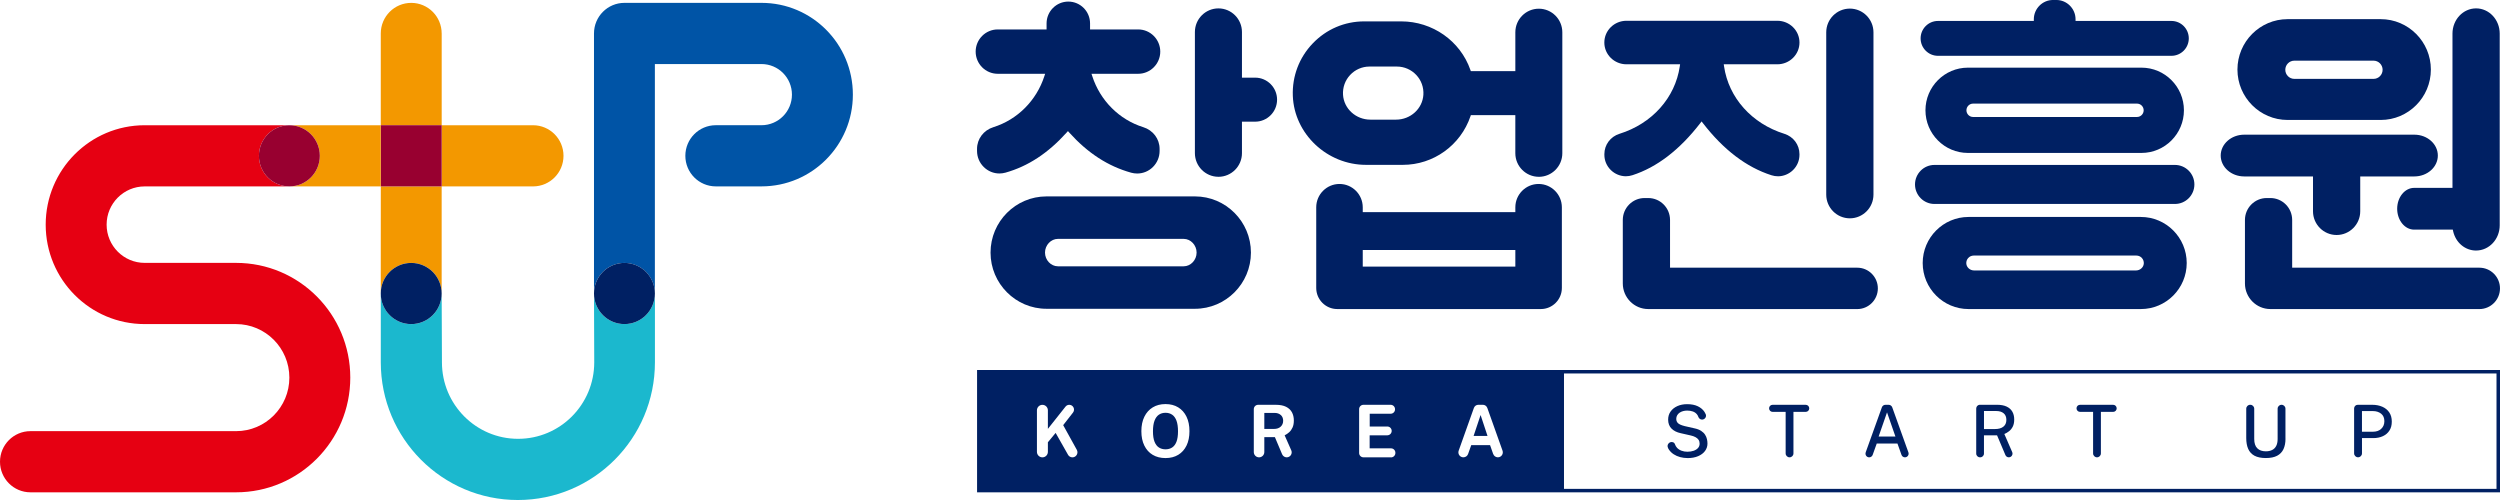 <svg width="3000" height="600" viewBox="0 0 3000 600" fill="none" xmlns="http://www.w3.org/2000/svg">
<g clip-path="url(#clip0_1621_8287)">
<path d="M639.658 223.687C659.84 223.687 676.201 207.256 676.201 186.986C676.201 166.716 659.84 150.285 639.658 150.285H530.01V223.708H639.658V223.687Z" fill="#F39800"/>
<path d="M173.629 223.687C148.402 223.687 127.941 244.237 127.941 269.574C127.941 294.911 148.402 315.46 173.629 315.46H283.277C358.981 315.46 420.342 377.088 420.342 453.121C420.342 529.153 358.981 590.781 283.277 590.781H36.542C16.36 590.781 0 574.35 0 554.08C0 533.811 16.36 517.38 36.542 517.38H283.277C318.595 517.38 347.236 488.614 347.236 453.142C347.236 417.671 318.595 388.905 283.277 388.905H173.629C108.016 388.905 54.835 335.493 54.835 269.595C54.835 203.698 108.016 150.285 173.629 150.285H347.258C327.076 150.285 310.716 166.716 310.716 186.986C310.716 207.256 327.076 223.687 347.258 223.687H173.629Z" fill="#E60012"/>
<path d="M530.012 40.158C530.012 19.888 513.652 3.457 493.47 3.457C473.288 3.457 456.928 19.888 456.928 40.158V150.282H530.033V40.158H530.012Z" fill="#F39800"/>
<path d="M712.767 352.199C712.767 331.93 729.127 315.498 749.309 315.498C769.491 315.498 785.851 331.93 785.851 352.199V76.857H913.791C933.973 76.857 950.334 93.288 950.334 113.558C950.334 133.827 933.973 150.258 913.791 150.258H858.957C838.775 150.258 822.415 166.69 822.415 186.959C822.415 207.229 838.775 223.66 858.957 223.66H913.791C974.359 223.66 1023.44 174.345 1023.44 113.536C1023.44 52.727 974.38 3.434 913.813 3.434H749.33C729.148 3.434 712.788 19.865 712.788 40.134V352.178L712.767 352.199Z" fill="#0054A6"/>
<path d="M785.874 352.203C785.874 372.473 769.513 388.904 749.331 388.904C729.15 388.904 712.789 372.473 712.789 352.203L713.09 434.812C713.09 485.508 672.168 526.586 621.713 526.586C571.258 526.586 530.336 485.486 530.336 434.812L529.993 352.246C529.993 372.516 513.632 388.947 493.472 388.947C473.311 388.947 456.951 372.516 456.951 352.246V434.812C456.951 526.047 530.594 600.009 621.434 600.009C712.274 600.009 785.917 526.047 785.917 434.812V352.203H785.874Z" fill="#1BB8CE"/>
<path d="M456.948 223.688H529.99V352.183C529.99 331.914 513.629 315.483 493.447 315.483C473.266 315.483 456.905 331.914 456.905 352.183L456.97 223.688H456.948Z" fill="#F39800"/>
<path d="M530.011 150.262H456.905V223.685H530.011V150.262Z" fill="#980030"/>
<path d="M456.949 223.687H347.237C367.419 223.687 383.779 207.256 383.779 186.986C383.779 166.716 367.419 150.285 347.237 150.285H456.885V223.708" fill="#F39800"/>
<path d="M493.447 388.917C513.629 388.917 529.99 372.486 529.99 352.216C529.99 331.947 513.629 315.516 493.447 315.516C473.266 315.516 456.905 331.947 456.905 352.216C456.905 372.486 473.266 388.917 493.447 388.917Z" fill="#002063"/>
<path d="M749.332 388.894C769.513 388.894 785.874 372.462 785.874 352.193C785.874 331.924 769.513 315.492 749.332 315.492C729.15 315.492 712.789 331.924 712.789 352.193C712.789 372.462 729.15 388.894 749.332 388.894Z" fill="#002063"/>
<path d="M347.237 223.687C367.419 223.687 383.78 207.255 383.78 186.986C383.78 166.717 367.419 150.285 347.237 150.285C327.056 150.285 310.695 166.717 310.695 186.986C310.695 207.255 327.056 223.687 347.237 223.687Z" fill="#980030"/>
<path d="M2133.55 211.535C2130.93 211.535 2128.31 211.125 2125.78 210.306C2095.83 200.753 2068.2 179.751 2043.61 147.902L2041.92 145.702L2040.22 147.902C2015.59 179.815 1988.22 200.796 1958.85 210.263C1956.29 211.082 1953.65 211.513 1951.01 211.513C1944.4 211.513 1937.81 208.796 1932.98 204.052C1928 199.158 1925.25 192.667 1925.25 185.745V184.926C1925.25 173.734 1932.53 163.966 1943.33 160.581C1982.49 148.354 2010.23 117.325 2015.74 79.632L2016.11 77.152H1951.72C1937.1 77.152 1925.2 65.443 1925.2 51.039C1925.2 36.635 1937.1 24.926 1951.72 24.926H2132.86C2147.48 24.926 2159.38 36.635 2159.38 51.039C2159.38 65.443 2147.48 77.152 2132.86 77.152H2068.5L2068.86 79.632C2074.38 117.325 2102.12 148.354 2141.26 160.581C2152.08 163.966 2159.34 173.756 2159.36 184.947V185.767C2159.36 192.689 2156.61 199.201 2151.63 204.096C2146.8 208.84 2140.21 211.557 2133.57 211.557L2133.55 211.535Z" fill="#002063"/>
<path d="M1255.79 370.539C1218.77 370.539 1188.65 340.285 1188.65 303.11C1188.65 265.935 1218.77 235.682 1255.79 235.682H1433.97C1470.98 235.682 1501.11 265.935 1501.11 303.11C1501.11 340.285 1470.98 370.539 1433.97 370.539H1255.79ZM1269.46 286.657C1261.09 286.657 1254.01 294.183 1254.01 303.11C1254.01 312.037 1261.09 319.563 1269.46 319.563H1420.46C1428.84 319.563 1435.92 312.037 1435.92 303.11C1435.92 294.183 1428.84 286.657 1420.46 286.657H1269.46Z" fill="#002063"/>
<path d="M2362.23 370.864C2331.89 370.864 2307.23 346.087 2307.23 315.618C2307.23 285.149 2331.92 260.352 2362.23 260.352H2569.05C2599.39 260.352 2624.06 285.149 2624.06 315.618C2624.06 346.087 2599.37 370.864 2569.05 370.864H2362.23ZM2368.44 306.67C2365.95 306.67 2363.56 307.726 2361.87 309.581C2360.19 311.414 2359.35 313.915 2359.57 316.416C2359.98 320.966 2364.08 324.546 2368.91 324.546H2563.21C2568.04 324.546 2572.15 320.966 2572.55 316.416C2572.77 313.915 2571.93 311.414 2570.26 309.581C2568.58 307.726 2566.18 306.67 2563.69 306.67H2368.42H2368.44Z" fill="#002063"/>
<path d="M2361.5 183.523C2333.39 183.523 2310.55 160.558 2310.55 132.353C2310.55 104.149 2333.42 81.184 2361.5 81.184H2569.76C2597.86 81.184 2620.71 104.149 2620.71 132.353C2620.71 160.558 2597.84 183.523 2569.76 183.523H2361.5ZM2367.7 124.332C2363.3 124.332 2359.72 127.933 2359.72 132.353C2359.72 136.774 2363.3 140.375 2367.7 140.375H2564.41C2568.81 140.375 2572.4 136.774 2572.4 132.353C2572.4 127.933 2568.81 124.332 2564.41 124.332H2367.7Z" fill="#002063"/>
<path d="M1462.11 212.142C1446.55 212.142 1433.88 199.42 1433.88 183.787V38.428C1433.88 22.795 1446.55 10.072 1462.11 10.072C1477.68 10.072 1490.35 22.795 1490.35 38.428V93.177H1506.19C1520.68 93.177 1532.49 105.016 1532.49 119.592C1532.49 134.169 1520.71 146.008 1506.19 146.008H1490.35V183.808C1490.35 199.442 1477.68 212.164 1462.11 212.164V212.142Z" fill="#002063"/>
<path d="M1604.7 370.86C1590.79 370.86 1579.47 359.496 1579.47 345.523V248.79C1579.47 233.329 1591.99 220.758 1607.38 220.758C1622.78 220.758 1635.3 233.329 1635.3 248.79V254.569H1818.41V248.79C1818.41 233.329 1830.93 220.758 1846.33 220.758C1861.72 220.758 1874.24 233.329 1874.24 248.79V345.523C1874.24 359.496 1862.92 370.86 1849.01 370.86H1604.7ZM1635.3 319.906H1818.41V300.003H1635.3V319.906Z" fill="#002063"/>
<path d="M2803.94 282.001C2788.31 282.001 2775.6 269.236 2775.6 253.538V211.727H2693.04C2677.5 211.727 2664.85 200.492 2664.85 186.67C2664.85 172.848 2677.5 161.613 2693.04 161.613H2897.22C2912.77 161.613 2925.41 172.848 2925.41 186.67C2925.41 200.492 2912.77 211.727 2897.22 211.727H2832.28V253.538C2832.28 269.236 2819.57 282.001 2803.94 282.001Z" fill="#002063"/>
<path d="M2971.31 300.658C2958.07 300.658 2946.73 291.041 2943.72 277.262L2943.36 275.558H2896.98C2885.76 275.558 2876.61 264.324 2876.61 250.502C2876.61 236.68 2885.76 225.445 2896.98 225.445H2942.97V40.324C2942.97 23.634 2955.68 10.049 2971.31 10.049C2986.94 10.049 2999.65 23.634 2999.65 40.324V270.361C2999.65 287.052 2986.94 300.636 2971.31 300.636V300.658Z" fill="#002063"/>
<path d="M1364.6 208.22C1362.17 208.22 1359.75 207.875 1357.38 207.229C1329.62 199.487 1305.32 183.746 1283.12 159.078L1281.53 157.309L1279.94 159.078C1257.7 183.768 1233.72 199.509 1206.6 207.164C1204.19 207.832 1201.75 208.177 1199.3 208.177C1192.26 208.177 1185.58 205.417 1180.49 200.371C1175.3 195.261 1172.44 188.404 1172.44 181.072V178.636C1172.44 166.733 1180.3 156.274 1192 152.63C1220.86 143.617 1243.76 120.716 1253.25 91.369L1254.18 88.544H1197.28C1182.66 88.544 1170.79 76.598 1170.79 61.935C1170.79 47.272 1182.68 35.325 1197.28 35.325H1255.89V28.102C1255.89 13.654 1267.6 1.902 1281.98 1.902C1296.37 1.902 1308.07 13.654 1308.07 28.102V35.325H1365.82C1380.44 35.325 1392.32 47.272 1392.32 61.935C1392.32 76.598 1380.42 88.544 1365.82 88.544H1309.78L1310.71 91.369C1320.2 120.716 1343.08 143.617 1371.96 152.63C1383.66 156.274 1391.52 166.733 1391.52 178.636V181.137C1391.52 196.08 1379.46 208.22 1364.64 208.22H1364.6Z" fill="#002063"/>
<path d="M2325.56 66.974C2314.07 66.974 2304.73 57.594 2304.73 46.057C2304.73 34.521 2314.07 25.141 2325.56 25.141H2440.59V22.985C2440.68 10.305 2451.03 -0.023 2463.65 -0.023H2467.6C2480.23 -0.023 2490.58 10.305 2490.66 22.985V25.141H2605.72C2617.21 25.141 2626.55 34.521 2626.55 46.057C2626.55 57.594 2617.21 66.974 2605.72 66.974H2325.56Z" fill="#002063"/>
<path d="M2321.33 244.75C2308.47 244.75 2298.01 234.248 2298.01 221.332C2298.01 208.415 2308.47 197.914 2321.33 197.914H2609.95C2622.81 197.914 2633.27 208.415 2633.27 221.332C2633.27 234.248 2622.81 244.75 2609.95 244.75H2321.33Z" fill="#002063"/>
<path d="M1846.58 212.163C1831.04 212.163 1818.39 199.462 1818.39 183.85V138.136H1765.04L1764.54 139.602C1752.65 174.427 1720.06 197.823 1683.45 197.823H1639.2C1592.5 197.823 1553.11 160.691 1551.39 115.063C1550.51 91.451 1558.99 69.09 1575.31 52.076C1591.64 35.041 1613.57 25.661 1637.03 25.661H1681.45C1718.92 25.661 1752.28 49.057 1764.46 83.882L1764.97 85.327H1818.41V38.75C1818.41 23.138 1831.06 10.438 1846.6 10.438C1862.15 10.438 1874.79 23.138 1874.79 38.75V183.871C1874.79 199.483 1862.15 212.184 1846.6 212.184L1846.58 212.163ZM1643.28 79.871C1634.56 79.871 1626.15 83.537 1620.18 89.942C1614.12 96.41 1611.1 104.885 1611.63 113.769C1612.69 130.481 1627.09 143.57 1644.44 143.57H1675.25C1692.6 143.57 1707 130.481 1708.06 113.769C1708.61 104.885 1705.59 96.41 1699.51 89.942C1693.54 83.559 1685.1 79.871 1676.41 79.871H1643.28Z" fill="#002063"/>
<path d="M2219.82 261.99C2204.19 261.99 2191.48 249.224 2191.48 233.526V38.788C2191.48 23.09 2204.19 10.324 2219.82 10.324C2235.45 10.324 2248.16 23.09 2248.16 38.788V233.526C2248.16 249.224 2235.45 261.99 2219.82 261.99Z" fill="#002063"/>
<path d="M1977.91 370.867C1961.06 370.867 1947.36 357.088 1947.36 340.182V263.913C1947.36 249.444 1959.08 237.648 1973.49 237.648H1977.89C1992.3 237.648 2004.04 249.422 2004.04 263.913V321.228H2228.71C2242.34 321.228 2253.42 332.376 2253.42 346.069C2253.42 359.762 2242.32 370.888 2228.71 370.888H1977.91V370.867Z" fill="#002063"/>
<path d="M2724.5 370.867C2707.64 370.867 2693.94 357.088 2693.94 340.182V263.913C2693.94 249.444 2705.67 237.648 2720.07 237.648H2724.47C2738.88 237.648 2750.6 249.422 2750.6 263.913V321.228H2975.27C2988.9 321.228 2999.98 332.376 2999.98 346.069C2999.98 359.762 2988.88 370.888 2975.27 370.888H2724.47L2724.5 370.867Z" fill="#002063"/>
<path d="M2745.15 143.951C2711.94 143.951 2684.93 116.824 2684.93 83.466C2684.93 50.107 2711.94 22.98 2745.15 22.98H2856.82C2890.03 22.98 2917.04 50.107 2917.04 83.466C2917.04 116.824 2890.03 143.951 2856.82 143.951H2745.15ZM2753.24 72.792C2747.23 72.792 2742.36 77.708 2742.36 83.724C2742.36 89.741 2747.25 94.657 2753.24 94.657H2848.25C2854.26 94.657 2859.13 89.741 2859.13 83.724C2859.13 77.708 2854.24 72.792 2848.25 72.792H2753.24Z" fill="#002063"/>
<path d="M1768.34 523.082H1785L1776.71 498.004L1768.34 523.082Z" fill="#002063"/>
<path d="M1406.55 497.631C1404.32 496.1 1401.68 495.346 1398.63 495.346C1395.58 495.346 1392.94 496.1 1390.68 497.631C1388.43 499.162 1386.67 501.556 1385.42 504.834C1384.18 508.111 1383.56 512.359 1383.56 517.578C1383.56 522.796 1384.18 526.871 1385.42 530.041C1386.67 533.211 1388.43 535.54 1390.68 536.985C1392.94 538.451 1395.58 539.184 1398.63 539.184C1401.68 539.184 1404.34 538.451 1406.59 536.985C1408.83 535.518 1410.57 533.189 1411.79 530.02C1413.01 526.828 1413.61 522.688 1413.61 517.578C1413.61 512.467 1412.99 508.047 1411.77 504.79C1410.54 501.534 1408.8 499.141 1406.55 497.61V497.631Z" fill="#002063"/>
<path d="M1529.68 495.484H1517.18V514.719H1528.78C1532.17 514.719 1534.85 513.813 1536.83 511.98C1538.8 510.147 1539.79 507.797 1539.79 504.908C1539.79 502.018 1538.85 499.711 1536.94 498.029C1535.02 496.347 1532.6 495.506 1529.68 495.506V495.484Z" fill="#002063"/>
<path d="M1172.48 443.961V590.807H3000V443.961H1172.48ZM1281.64 545.74L1266.76 519.476L1257.46 530.732V542.225C1257.46 545.869 1254.52 548.823 1250.89 548.823C1247.26 548.823 1244.32 545.869 1244.32 542.225V492.392C1244.32 488.748 1247.26 485.794 1250.89 485.794C1254.52 485.794 1257.46 488.748 1257.46 492.392V514.646L1278.61 487.95C1279.7 486.57 1281.36 485.772 1283.1 485.772C1287.88 485.772 1290.55 491.292 1287.6 495.088L1275.82 510.182L1292.18 539.788C1294.41 543.842 1291.49 548.823 1286.9 548.823C1284.73 548.823 1282.71 547.659 1281.64 545.761V545.74ZM1423.85 534.635C1421.53 539.465 1418.21 543.174 1413.89 545.783C1409.58 548.392 1404.49 549.686 1398.6 549.686C1392.72 549.686 1387.55 548.392 1383.21 545.783C1378.87 543.195 1375.55 539.487 1373.18 534.656C1370.82 529.848 1369.64 524.112 1369.64 517.427C1369.64 510.743 1370.84 504.921 1373.23 500.069C1375.61 495.217 1378.98 491.465 1383.32 488.834C1387.65 486.204 1392.74 484.888 1398.6 484.888C1404.47 484.888 1409.49 486.182 1413.81 488.813C1418.12 491.422 1421.45 495.152 1423.81 500.026C1426.17 504.877 1427.35 510.678 1427.35 517.427C1427.35 524.177 1426.19 529.826 1423.85 534.656V534.635ZM1538.55 545.136L1529.85 524.522H1517.18V542.462C1517.18 545.956 1514.35 548.802 1510.87 548.802C1507.39 548.802 1504.56 545.956 1504.56 542.462V490.969C1504.56 488.101 1506.88 485.772 1509.73 485.772H1531.03C1536.03 485.772 1540.14 486.57 1543.31 488.166C1546.49 489.761 1548.83 491.983 1550.36 494.807C1551.86 497.632 1552.61 500.91 1552.61 504.597C1552.61 507.918 1552.09 510.699 1551.06 512.985C1550.03 515.271 1548.7 517.168 1547.03 518.678C1545.35 520.187 1543.55 521.416 1541.57 522.387L1549.52 540.371C1551.28 544.338 1548.38 548.802 1544.06 548.802C1541.66 548.802 1539.49 547.357 1538.57 545.136H1538.55ZM1669.24 548.802H1636.13C1633.27 548.802 1630.95 546.473 1630.95 543.605V490.947C1630.95 488.08 1633.27 485.751 1636.13 485.751H1668.78C1671.68 485.751 1674.04 488.123 1674.04 491.055V491.228C1674.04 494.139 1671.68 496.489 1668.78 496.489H1643.66V511.799H1664.77C1667.67 511.799 1670.03 514.171 1670.03 517.082C1670.03 519.993 1667.67 522.365 1664.77 522.365H1643.58V537.977L1669.24 538.02C1672.13 538.02 1674.47 540.392 1674.47 543.303V543.584C1674.47 546.495 1672.11 548.867 1669.21 548.867L1669.24 548.802ZM1791.81 544.813L1788.09 534.182H1765.49L1761.69 544.834C1760.85 547.206 1758.59 548.78 1756.1 548.78H1756C1751.9 548.78 1749.02 544.683 1750.41 540.802L1768.66 489.546C1769.48 487.26 1771.63 485.729 1774.05 485.729H1779.4C1781.82 485.729 1783.97 487.26 1784.79 489.546L1803.04 540.802C1804.41 544.683 1801.56 548.78 1797.46 548.78C1794.94 548.78 1792.69 547.185 1791.85 544.791L1791.81 544.813ZM2995.81 586.602H1876.79V448.187H2995.81V586.602Z" fill="#002063"/>
<path d="M2024.91 549.668C2021.93 549.668 2019.03 549.302 2016.2 548.526C2013.36 547.771 2010.78 546.65 2008.47 545.14C2006.15 543.652 2004.24 541.776 2002.71 539.534C2001.19 537.291 2000.18 534.747 2002.28 532.137C2003.7 530.348 2006 530.412 2006 530.412C2008.81 530.412 2009.67 532.31 2009.97 533.194C2010.53 534.811 2011.36 536.213 2012.48 537.399C2013.94 538.951 2015.74 540.094 2017.89 540.892C2020.04 541.69 2022.36 542.078 2024.87 542.078C2027.64 542.078 2030.15 541.69 2032.36 540.935C2034.57 540.159 2036.33 539.059 2037.62 537.615C2038.91 536.17 2039.55 534.445 2039.55 532.396C2039.55 530.563 2039.13 529.011 2038.25 527.739C2037.39 526.466 2036.14 525.388 2034.53 524.547C2032.92 523.685 2030.99 523.016 2028.73 522.52L2016.84 519.825C2012.18 518.833 2008.51 517 2005.83 514.305C2003.14 511.609 2001.79 508.051 2001.77 503.609C2001.75 499.9 2002.71 496.644 2004.69 493.841C2006.66 491.059 2009.39 488.881 2012.82 487.329C2016.26 485.776 2020.19 485 2024.59 485C2029.72 485 2034.02 485.863 2037.49 487.566C2040.97 489.291 2043.61 491.534 2045.42 494.337C2046 495.243 2046.47 496.17 2046.88 497.119C2048.14 500.159 2045.74 503.523 2042.45 503.523C2040.35 503.523 2038.63 502.078 2037.94 500.094C2037.56 498.951 2037 497.981 2036.29 497.14C2034.96 495.544 2033.29 494.423 2031.27 493.733C2029.25 493.043 2027.06 492.698 2024.65 492.698C2022.92 492.698 2021.26 492.914 2019.67 493.345C2018.08 493.776 2016.67 494.423 2015.47 495.264C2014.24 496.105 2013.3 497.14 2012.59 498.391C2011.88 499.62 2011.51 501.043 2011.51 502.639C2011.51 504.795 2012.24 506.542 2013.68 507.879C2015.12 509.216 2017.78 510.359 2021.67 511.329L2033.31 513.981C2036.63 514.671 2039.32 515.706 2041.38 517.065C2043.44 518.423 2045.01 519.954 2046.1 521.658C2047.2 523.361 2047.95 525.151 2048.36 527.005C2048.77 528.86 2048.96 530.606 2048.96 532.31C2048.96 535.566 2047.99 538.499 2046.04 541.151C2044.11 543.782 2041.34 545.873 2037.75 547.404C2034.17 548.957 2029.87 549.712 2024.87 549.712L2024.91 549.668Z" fill="#002063"/>
<path d="M2122.88 490.006C2122.88 487.655 2124.77 485.758 2127.11 485.758H2166.87C2169.21 485.758 2171.1 487.655 2171.1 490.006C2171.1 492.356 2169.21 494.254 2166.87 494.254H2152.14V544.087C2152.14 546.696 2150.04 548.787 2147.46 548.787C2144.86 548.787 2142.78 546.674 2142.78 544.087V494.254H2127.13C2124.79 494.254 2122.9 492.356 2122.9 490.006H2122.88Z" fill="#002063"/>
<path d="M2238.82 542.858L2258.25 488.777C2258.89 486.965 2260.61 485.758 2262.54 485.758H2266.38C2268.29 485.758 2270.01 486.965 2270.68 488.777L2290.09 542.858C2291.12 545.747 2288.99 548.787 2285.94 548.787C2284.07 548.787 2282.42 547.623 2281.8 545.855L2276.95 532.27H2252.08L2247.19 545.876C2246.57 547.623 2244.89 548.809 2243.05 548.809H2243C2239.95 548.809 2237.83 545.769 2238.86 542.879L2238.82 542.858ZM2254.36 523.817H2274.5L2264.43 494.836L2254.36 523.817Z" fill="#002063"/>
<path d="M2410.58 548.786C2408.8 548.786 2407.17 547.707 2406.48 546.047L2396.47 522.392H2380.76V544.279C2380.76 546.759 2378.76 548.764 2376.29 548.764H2375.93C2373.46 548.764 2371.46 546.759 2371.46 544.279V490.176C2371.46 487.718 2373.44 485.734 2375.88 485.734H2396.37C2401.03 485.734 2404.89 486.446 2407.96 487.891C2411.03 489.335 2413.31 491.384 2414.81 494.015C2416.31 496.667 2417.06 499.794 2417.06 503.395C2417.06 506.802 2416.48 509.627 2415.35 511.891C2414.21 514.155 2412.73 516.009 2410.92 517.433C2409.12 518.856 2407.21 519.977 2405.21 520.796L2414.64 542.511C2415.93 545.465 2413.76 548.786 2410.56 548.786H2410.58ZM2393.88 514.866C2398.26 514.866 2401.63 513.918 2404.03 512.02C2406.44 510.123 2407.64 507.384 2407.64 503.848C2407.64 500.311 2406.54 497.724 2404.35 495.912C2402.16 494.101 2399.2 493.217 2395.49 493.217H2380.78V514.888H2393.9L2393.88 514.866Z" fill="#002063"/>
<path d="M2491.8 490.006C2491.8 487.655 2493.69 485.758 2496.03 485.758H2535.79C2538.13 485.758 2540.02 487.655 2540.02 490.006C2540.02 492.356 2538.13 494.254 2535.79 494.254H2521.07V544.087C2521.07 546.696 2518.96 548.787 2516.39 548.787C2513.79 548.787 2511.71 546.674 2511.71 544.087V494.254H2496.05C2493.71 494.254 2491.82 492.356 2491.82 490.006H2491.8Z" fill="#002063"/>
<path d="M2742.6 526.381C2742.6 531.298 2741.78 535.481 2740.17 538.953C2738.56 542.424 2736 545.077 2732.55 546.91C2729.09 548.742 2724.58 549.648 2719.02 549.648C2713.46 549.648 2708.82 548.721 2705.39 546.866C2701.95 545.012 2699.44 542.295 2697.85 538.716C2696.26 535.136 2695.49 530.78 2695.49 525.627V490.457C2695.49 487.848 2697.59 485.734 2700.19 485.734H2700.36C2702.96 485.734 2705.07 487.848 2705.07 490.457V526.791C2705.07 531.794 2706.29 535.503 2708.74 537.939C2711.18 540.376 2714.6 541.583 2719 541.583C2721.92 541.583 2724.45 541.044 2726.58 539.988C2728.7 538.931 2730.34 537.292 2731.45 535.093C2732.59 532.893 2733.15 530.133 2733.15 526.791V490.457C2733.15 487.848 2735.25 485.734 2737.85 485.734C2740.45 485.734 2742.55 487.848 2742.55 490.457V526.36L2742.6 526.381Z" fill="#002063"/>
<path d="M2824.93 544.044V490.092C2824.93 487.699 2826.87 485.758 2829.25 485.758H2846.68C2851.17 485.758 2855.19 486.534 2858.73 488.065C2862.27 489.596 2865.06 491.86 2867.1 494.858C2869.14 497.855 2870.15 501.521 2870.15 505.898C2870.15 510.275 2869.23 513.661 2867.36 516.593C2865.49 519.548 2862.89 521.812 2859.54 523.364C2856.19 524.938 2852.33 525.715 2847.93 525.715H2834.38V544.022C2834.38 546.653 2832.26 548.766 2829.66 548.766C2827.04 548.766 2824.93 546.631 2824.93 544.022V544.044ZM2834.36 518.06H2847.69C2851.69 518.06 2854.95 516.917 2857.46 514.588C2859.97 512.281 2861.24 509.197 2861.24 505.359C2861.24 501.521 2859.95 498.48 2857.33 496.41C2854.73 494.34 2851.41 493.283 2847.35 493.283H2834.36V518.038V518.06Z" fill="#002063"/>
</g>
<defs>
<clipPath id="clip0_1621_8287">
<rect width="3000" height="600" fill="white"/>
</clipPath>
</defs>
</svg>
